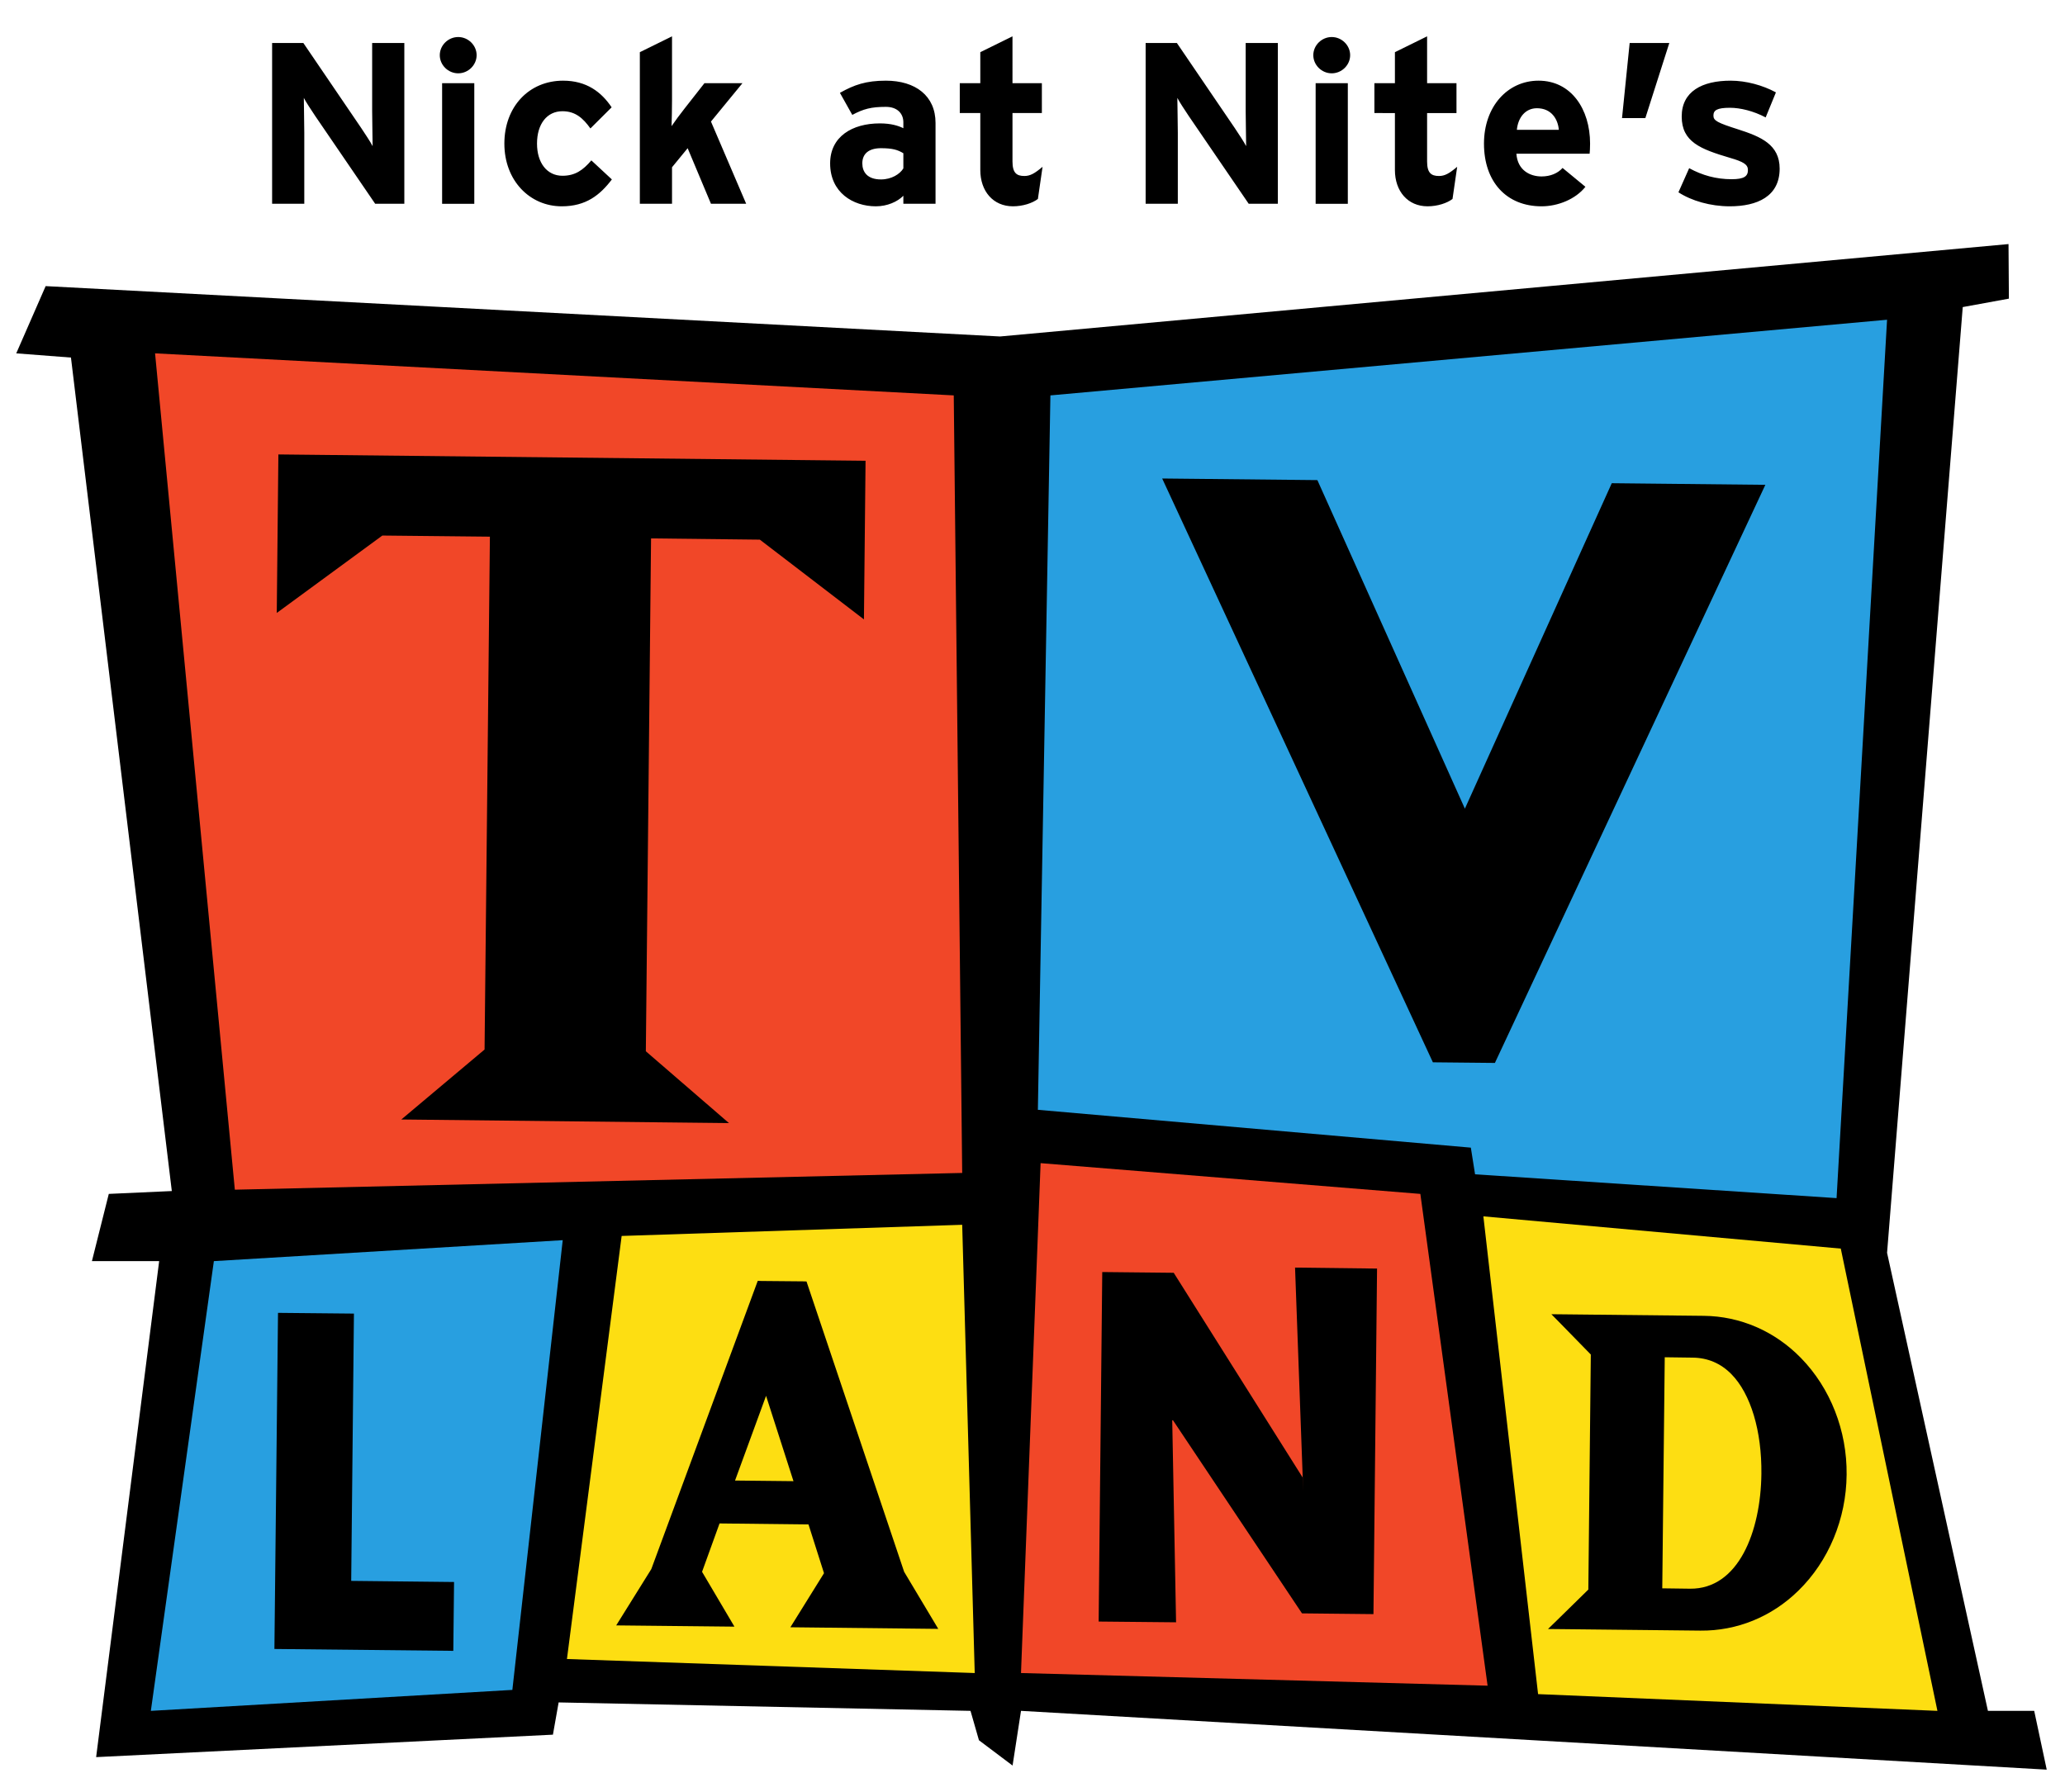 <?xml version="1.0" encoding="UTF-8" standalone="no"?>
<!-- Created with Inkscape (http://www.inkscape.org/) -->

<svg
   width="1017"
   height="882.748"
   id="svg2"
   sodipodi:version="0.32"
   inkscape:version="1.3.2 (091e20e, 2023-11-25, custom)"
   version="1.0"
   inkscape:output_extension="org.inkscape.output.svg.inkscape"
   sodipodi:docname="NIck at Nite's TV Land (1996).svg"
   xmlns:inkscape="http://www.inkscape.org/namespaces/inkscape"
   xmlns:sodipodi="http://sodipodi.sourceforge.net/DTD/sodipodi-0.dtd"
   xmlns="http://www.w3.org/2000/svg"
   xmlns:svg="http://www.w3.org/2000/svg"
   xmlns:rdf="http://www.w3.org/1999/02/22-rdf-syntax-ns#"
   xmlns:cc="http://creativecommons.org/ns#"
   xmlns:dc="http://purl.org/dc/elements/1.1/">
  <defs
     id="defs7936" />
  <sodipodi:namedview
     pagecolor="#ffffff"
     bordercolor="#666666"
     borderopacity="1"
     objecttolerance="10"
     gridtolerance="10"
     guidetolerance="10"
     inkscape:pageopacity="0"
     inkscape:pageshadow="2"
     inkscape:window-width="1920"
     inkscape:window-height="991"
     id="namedview7934"
     showgrid="false"
     inkscape:zoom="1.2813632"
     inkscape:cx="523.66106"
     inkscape:cy="139.30477"
     inkscape:window-x="-9"
     inkscape:window-y="-9"
     inkscape:window-maximized="1"
     inkscape:current-layer="layer1"
     inkscape:showpageshadow="2"
     inkscape:pagecheckerboard="0"
     inkscape:deskcolor="#d1d1d1" />
  <g
     inkscape:label="Layer 1"
     inkscape:groupmode="layer"
     id="layer1"
     transform="translate(-29.455,-168.808)">
    <path
       inkscape:connector-curvature="0"
       style="fill:#000000;fill-rule:nonzero;stroke:none;stroke-width:61.099"
       d="m 51.935,309.756 -14.48,33.115 26.944,2.077 49.673,410.582 -31.038,1.405 -8.309,33.115 h 33.115 l -31.038,244.333 224.965,-11.059 2.811,-15.886 202.847,4.155 4.155,14.48 16.558,12.464 4.155,-26.944 505.163,28.96 -6.171,-28.96 h -22.79 l -49.673,-225.637 37.27,-465.876 22.729,-4.155 -0.183,-26.883 -496.67,45.518 -470.031,-24.806"
       id="path8164" />
    <path
       inkscape:connector-curvature="0"
       style="fill:#f14728;fill-rule:nonzero;stroke:none;stroke-width:61.099"
       d="m 105.824,342.872 393.352,20.712 4.155,383.027 -358.221,8.248 -39.286,-411.988"
       id="path8166" />
    <path
       inkscape:connector-curvature="0"
       style="fill:#289fe0;fill-rule:nonzero;stroke:none;stroke-width:61.099"
       d="M 546.772,363.584 958.821,326.314 933.954,759.014 755.913,747.283 753.835,734.147 540.601,715.512 546.772,363.584"
       id="path8168" />
    <path
       inkscape:connector-curvature="0"
       style="fill:#289fe0;fill-rule:nonzero;stroke:none;stroke-width:61.099"
       d="m 134.785,790.052 171.809,-10.326 -24.806,221.544 -178.041,10.326 31.038,-221.544"
       id="path8170" />
    <path
       inkscape:connector-curvature="0"
       style="fill:#fdde12;fill-rule:nonzero;stroke:none;stroke-width:61.099"
       d="m 335.616,777.649 167.715,-5.499 6.171,220.81 -200.831,-6.904 26.944,-208.407"
       id="path8172" />
    <path
       inkscape:connector-curvature="0"
       style="fill:#f14728;fill-rule:nonzero;stroke:none;stroke-width:61.099"
       d="m 541.946,741.784 187.023,15.152 33.115,242.256 -229.792,-6.232 9.654,-251.176"
       id="path8174" />
    <path
       inkscape:connector-curvature="0"
       style="fill:#fdde12;fill-rule:nonzero;stroke:none;stroke-width:61.099"
       d="m 760.006,767.995 176.025,15.886 47.596,227.714 -196.676,-8.249 -26.944,-235.351"
       id="path8176" />
    <path
       inkscape:connector-curvature="0"
       style="fill:#000000;fill-rule:nonzero;stroke:none;stroke-width:61.099"
       d="m 572.312,795.428 35.193,0.367 63.481,100.813 0.305,7.087 -4.033,-110.466 40.386,0.489 -1.772,170.221 -35.193,-0.371 -63.543,-95.13 h -0.367 l 1.894,99.529 -38.126,-0.371 1.772,-172.176"
       id="path8182" />
    <path
       inkscape:connector-curvature="0"
       style="fill:#000000;fill-rule:nonzero;stroke:none;stroke-width:61.099"
       d="m 347.53,686.673 40.936,35.376 -161.361,-1.772 40.997,-34.46 2.627,-252.642 -52.972,-0.55 -51.995,38.125 0.794,-78.084 289.179,3.116 -0.794,78.145 -51.262,-39.286 -53.583,-0.611 -2.566,252.642"
       id="path8184" />
    <path
       inkscape:connector-curvature="0"
       style="fill:#000000;fill-rule:nonzero;stroke:none;stroke-width:61.099"
       d="m 350.218,941.759 52.423,-141.993 1.833,0.061 20.346,0.183 1.833,0.061 48.085,143.032 16.802,28.106 -72.829,-0.795 16.558,-26.639 -7.637,-24.012 -43.808,-0.491 -8.615,23.828 15.947,27.006 -58.227,-0.611 z m 41.242,-43.624 28.777,0.303 -13.503,-42.036 -15.275,41.73"
       id="path8186" />
    <path
       inkscape:connector-curvature="0"
       style="fill:#000000;fill-rule:nonzero;stroke:none;stroke-width:61.099"
       d="m 916.358,837.709 c -12.892,-13.197 -29.877,-20.529 -47.779,-20.712 l -68.919,-0.733 -6.171,-0.06 4.338,4.399 15.091,15.458 -1.222,115.782 -15.397,15.091 -4.46,4.338 6.232,0.06 68.858,0.733 c 17.902,0.183 35.071,-6.782 48.207,-19.674 14.908,-14.541 23.584,-35.376 23.767,-57.127 0.244,-21.69 -8.004,-42.708 -22.545,-57.555 z m -67.025,-0.303 13.686,0.182 c 7.454,0.06 13.93,2.81 19.185,8.187 9.47,9.654 14.969,27.983 14.725,49.062 -0.305,28.35 -11.242,56.822 -35.132,56.577 l -13.686,-0.183 1.222,-113.826"
       id="path8188" />
    <path
       inkscape:connector-curvature="0"
       style="fill:#000000;fill-rule:nonzero;stroke:none;stroke-width:61.099"
       d="m 202.421,947.564 50.651,0.551 -0.367,33.91 -88.104,-0.917 1.772,-165.577 37.392,0.363 -1.344,131.667"
       id="path8190" />
    <path
       inkscape:connector-curvature="0"
       style="fill:#000000;fill-rule:nonzero;stroke:none;stroke-width:61.099"
       d="m 765.689,692.416 -30.549,-0.305 -133.317,-287.591 76.434,0.794 72.646,161.85 72.341,-160.323 75.64,0.794 -133.195,284.78"
       id="path8192" />
    <path
       id="path13"
       style="font-weight:bold;font-size:118.203px;font-family:Interstate;-inkscape-font-specification:'Interstate, Bold';fill:#000000;fill-opacity:1;fill-rule:evenodd;stroke-width:0.485;paint-order:fill markers stroke"
       d="m 360.422,186.71 -15.848,7.806 v 74.676 h 15.848 v -17.99 l 7.696,-9.39 11.485,27.38 h 17.342 l -17.342,-40.505 15.504,-18.897 h -18.721 l -9.761,12.447 c -2.067,2.602 -4.824,6.335 -6.432,8.711 0.115,-2.942 0.228,-9.051 0.228,-12.671 z m 167.675,0 -15.85,7.806 v 15.274 h -10.107 v 14.709 h 10.107 v 28.061 c 0,10.409 6.316,17.876 16.078,17.876 4.938,0 9.648,-1.584 12.289,-3.62 l 2.297,-15.84 c -3.905,3.281 -6.085,4.525 -8.956,4.525 -3.79,0 -5.857,-1.471 -5.857,-7.129 v -23.874 h 14.47 v -14.709 h -14.47 z m 204.195,0 -15.85,7.806 v 15.274 h -10.107 v 14.709 H 716.442 v 28.061 c 0,10.409 6.318,17.876 16.08,17.876 4.938,0 9.648,-1.584 12.289,-3.62 l 2.297,-15.84 c -3.905,3.281 -6.087,4.525 -8.958,4.525 -3.79,0 -5.857,-1.471 -5.857,-7.129 v -23.874 h 14.472 v -14.709 h -14.472 z m -477.174,0.34 c -4.938,0 -9.074,4.072 -9.074,8.937 0,4.865 4.136,8.939 9.074,8.939 4.938,0 9.072,-4.074 9.072,-8.939 0,-4.865 -4.134,-8.937 -9.072,-8.937 z m 430.206,0 c -4.938,0 -9.072,4.072 -9.072,8.937 0,4.865 4.134,8.939 9.072,8.939 4.938,0 9.074,-4.074 9.074,-8.939 0,-4.865 -4.136,-8.937 -9.074,-8.937 z m -521.855,2.941 v 79.201 h 15.848 v -34.849 c 0,-4.413 -0.228,-14.369 -0.228,-17.31 1.034,2.037 3.675,5.997 5.627,8.939 l 29.516,43.22 h 14.356 v -79.201 h -15.848 v 33.492 c 0,4.413 0.228,14.369 0.228,17.31 -1.034,-2.037 -3.675,-5.997 -5.627,-8.939 l -28.481,-41.863 z m 430.207,0 v 79.201 h 15.848 v -34.849 c 0,-4.413 -0.23,-14.369 -0.23,-17.31 1.034,2.037 3.675,5.997 5.627,8.939 l 29.518,43.22 h 14.356 v -79.201 h -15.85 v 33.492 c 0,4.413 0.23,14.369 0.23,17.31 -1.034,-2.037 -3.675,-5.997 -5.627,-8.939 l -28.483,-41.863 z m 238.38,0 -3.766,36.998 h 11.485 l 11.806,-36.998 z m -525.262,18.555 c -16.768,0 -28.941,12.786 -28.941,31.002 0,18.216 12.519,30.889 28.253,30.889 11.944,0 18.835,-5.543 24.692,-13.237 l -10.107,-9.392 c -4.135,4.865 -8.04,7.58 -14.242,7.58 -7.58,0 -12.519,-6.336 -12.519,-15.84 0,-9.731 4.939,-15.954 12.519,-15.954 6.432,0 10.221,3.509 13.782,8.487 l 10.451,-10.409 c -5.053,-7.581 -12.403,-13.127 -23.888,-13.127 z m 158.945,0 c -9.762,0 -15.62,2.038 -22.626,5.998 l 6.088,10.861 c 5.513,-2.942 9.303,-3.96 16.538,-3.96 5.742,0 8.614,3.396 8.614,7.582 v 2.941 c -2.527,-1.245 -6.086,-2.376 -11.599,-2.376 -13.667,0 -24.464,6.561 -24.464,19.686 0,14.369 11.257,21.158 22.512,21.158 5.628,0 10.68,-2.263 13.552,-5.205 v 3.96 h 15.848 v -39.827 c 0,-13.351 -9.877,-20.819 -24.462,-20.819 z m 321.44,0 c -15.275,0 -26.875,12.786 -26.875,31.002 0,18.782 11.025,30.889 28.367,30.889 8.039,0 16.768,-3.506 21.592,-9.616 L 799.008,251.542 c -2.297,2.602 -5.972,4.186 -10.337,4.186 -5.742,0 -11.829,-3.054 -12.403,-11.201 h 36.063 c 0.115,-1.131 0.228,-2.716 0.228,-4.979 0,-16.972 -9.302,-31.002 -25.381,-31.002 z m 94.625,0 c -14.126,0 -24.118,5.319 -24.118,17.652 0,12.559 9.301,16.066 23.772,20.365 6.661,1.923 8.844,3.282 8.844,5.998 0,3.055 -1.838,4.525 -8.04,4.525 -7.695,0 -14.47,-1.923 -20.901,-5.431 l -5.283,11.88 c 6.432,4.186 15.734,6.901 25.267,6.901 13.552,0 24.578,-4.865 24.578,-18.555 0,-11.88 -9.303,-15.727 -20.099,-19.234 -10.681,-3.394 -12.519,-4.414 -12.519,-6.903 0,-2.602 1.723,-3.846 8.154,-3.846 5.053,0 11.6,1.583 17.572,4.751 l 5.053,-12.332 c -6.432,-3.508 -14.7,-5.772 -22.28,-5.772 z m -634.611,1.245 v 59.402 h 15.85 v -59.402 z m 430.207,0 v 59.402 h 15.85 v -59.402 z m 108.975,12.333 c 7.121,0 10.337,5.317 10.797,10.635 h -20.673 c 0.574,-5.997 4.134,-10.635 9.877,-10.635 z m -323.046,19.688 c 5.628,0 8.268,0.792 11.025,2.489 v 7.466 c -1.723,2.829 -5.857,5.432 -11.025,5.432 -6.776,0 -9.188,-3.735 -9.188,-7.922 0,-4.752 3.216,-7.466 9.188,-7.466 z" />
  </g>
</svg>
